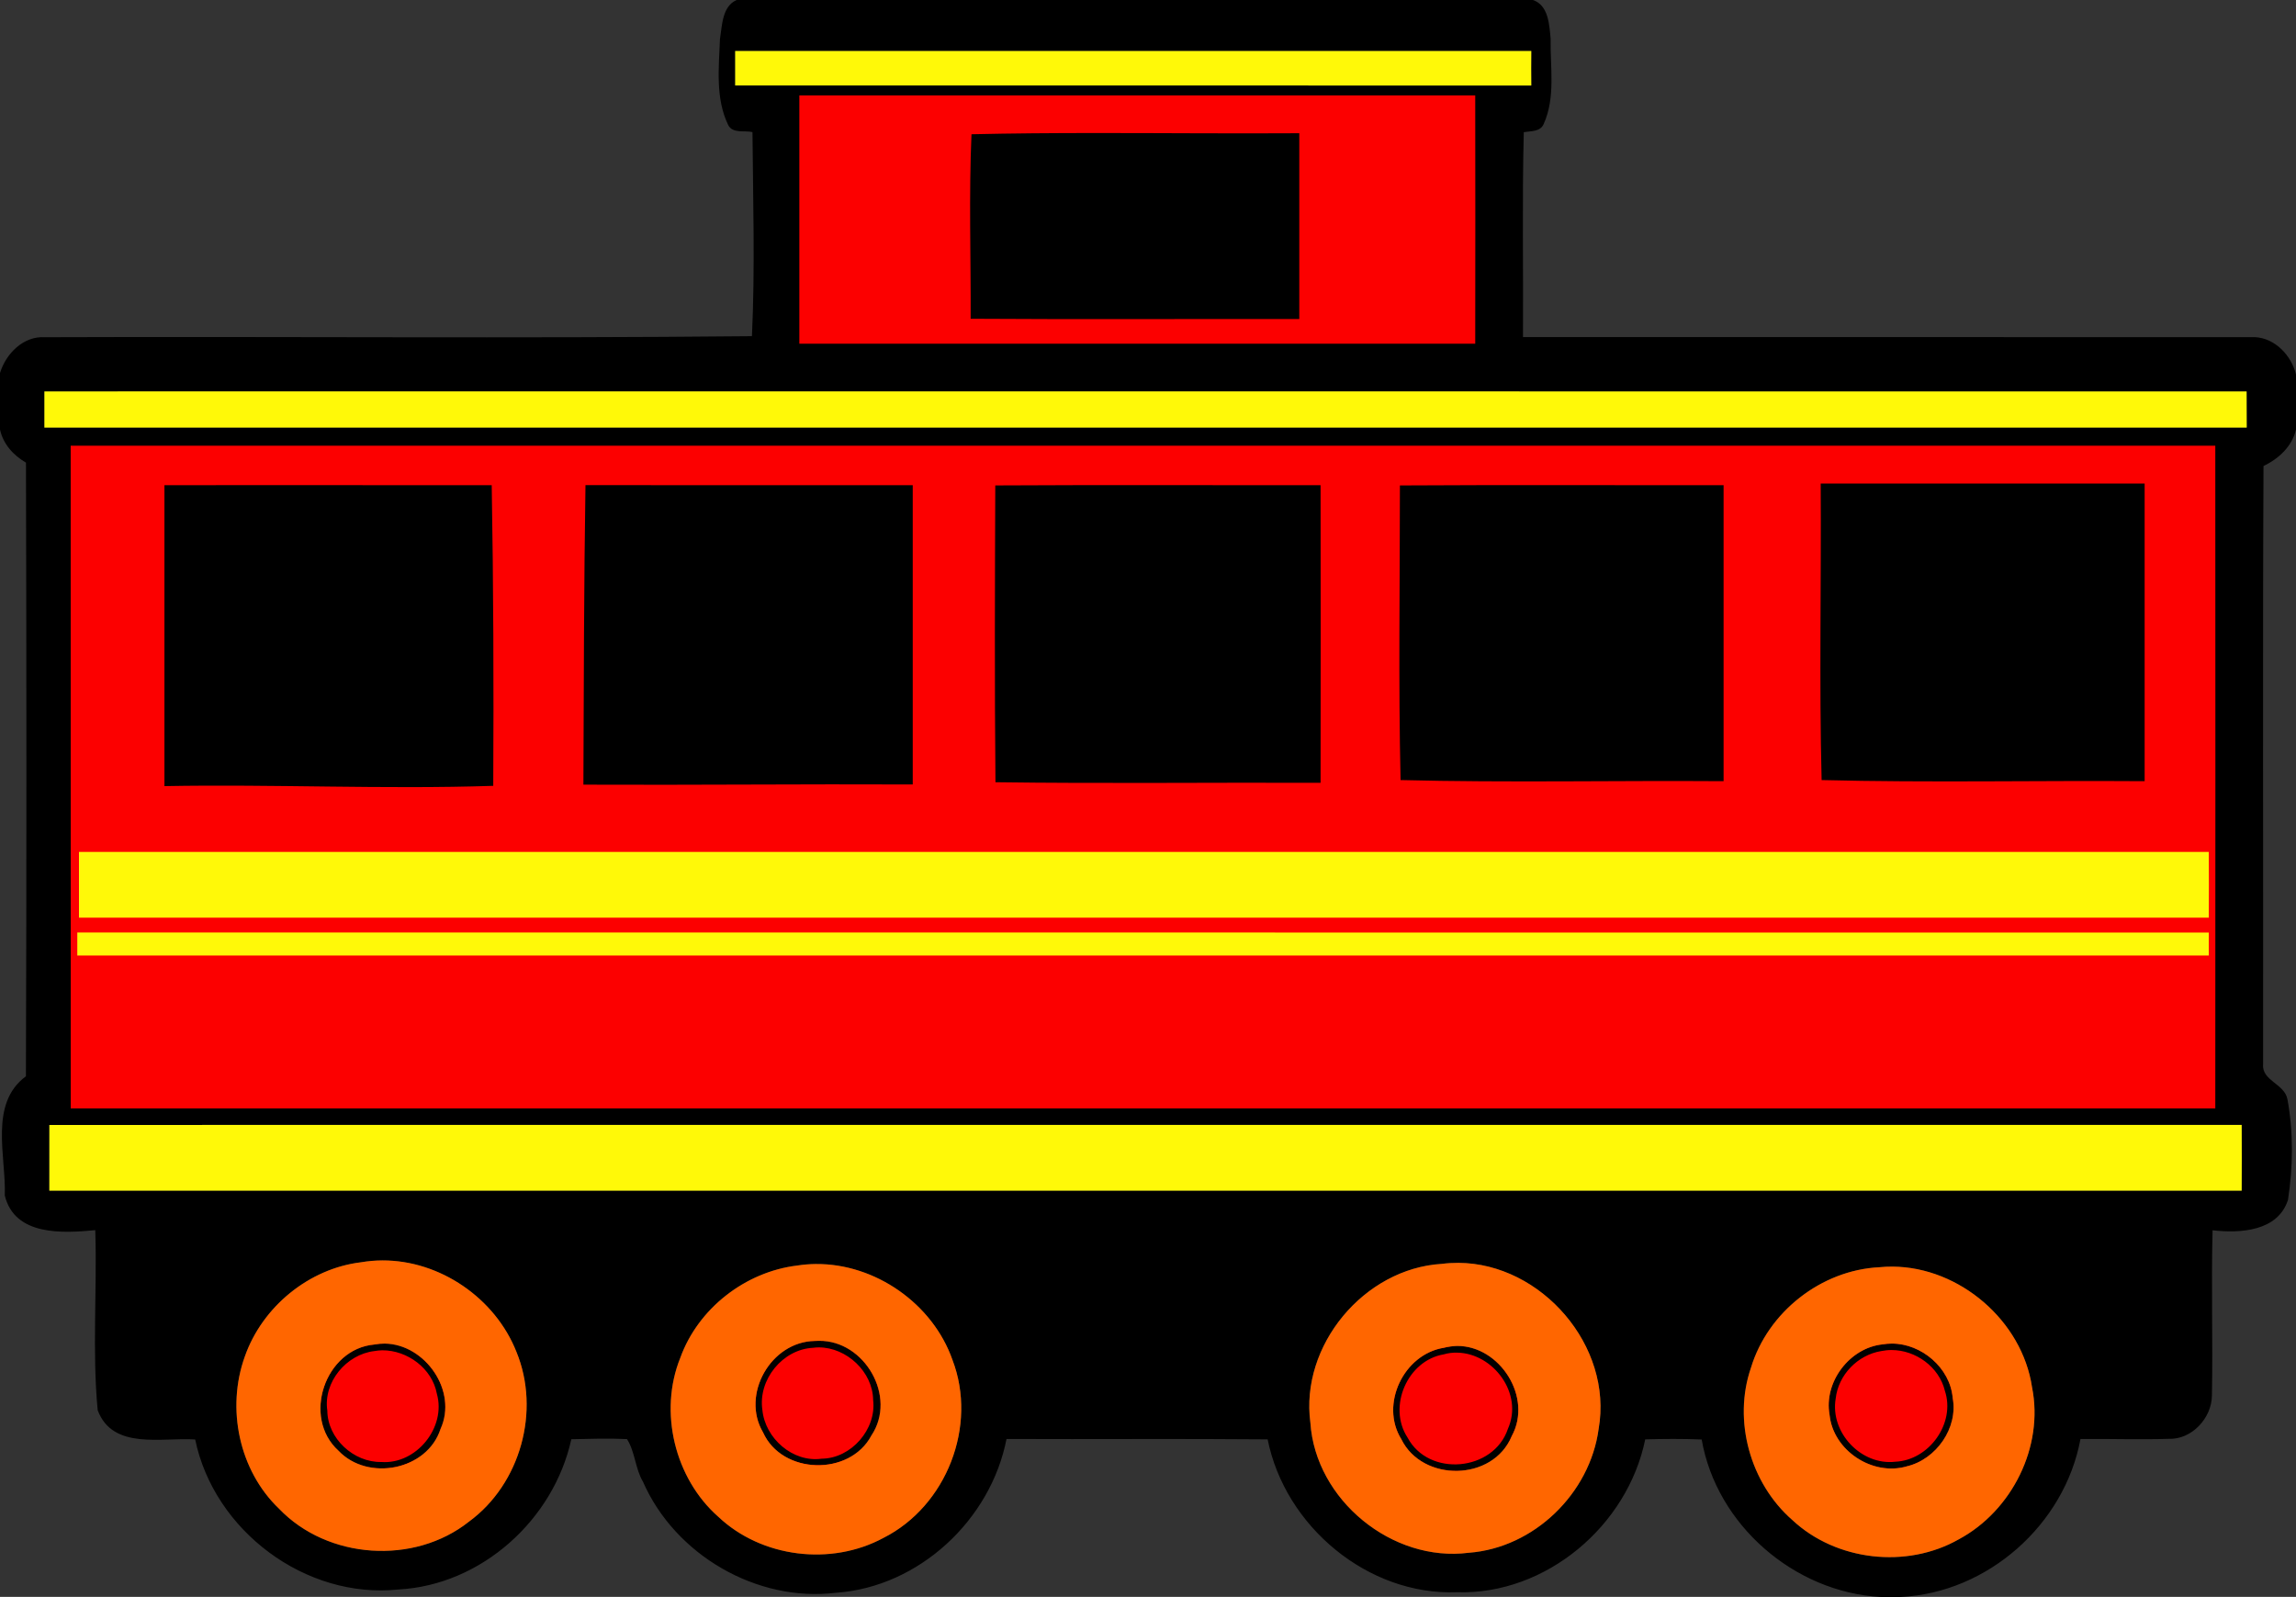 <?xml version="1.0" encoding="UTF-8" standalone="no"?>
<svg xmlns:rdf="http://www.w3.org/1999/02/22-rdf-syntax-ns#" xmlns="http://www.w3.org/2000/svg" height="971pt" width="1396pt" version="1.1" xmlns:cc="http://creativecommons.org/ns#" xmlns:dc="http://purl.org/dc/elements/1.1/" viewBox="0 0 1396 971">
<rect x="0" y="0" width="1396" height="971" fill="#333333" stroke="none"/>
<g>
<path d="m486.01 54.01c-6.054 1.757-4.03 9.861-3.818 14.527-0.436 48.112-0.074 96.308-0.182 144.45 139.66 0.012 279.32 0.012 418.98 0 0.012-52.993 0.012-105.99 0-158.98-138.33-0.012-276.65-0.012-414.98 0zm179.24 30.877c40.248-0.009 80.496 0.345 120.74 0.141 0.01 34.986 0.01 69.973 0 104.96-63.938-0.078-127.88 0.232-191.81-0.143 0.052-34.754-0.967-69.6 0.354-104.29 23.569-0.501 47.143-0.651 70.717-0.666zm-622.24 182.12c-6.055 1.757-4.028 9.861-3.818 14.527-0.433 132.11-0.071 264.31-0.182 396.45 437.33 0.01 874.65 0.01 1312 0 0.01-136.99 0.01-273.99 0-410.98-435.99-0.01-871.99-0.01-1308 0zm1257 31c0.01 57.654 0.01 115.31 0 172.96-62.815-0.375-125.64 0.887-188.45-0.562-1.332-57.458-0.179-114.93-0.514-172.4 62.987-0.012 125.97-0.012 188.96 0zm-375.01 0.961c39.671 0.001 79.341 0.072 119.01 0.041 0.012 57.32 0.012 114.64 0 171.96-62.813-0.375-125.64 0.887-188.44-0.562-1.245-57.076-0.377-114.17-0.381-171.25 23.27-0.133 46.54-0.174 69.811-0.188zm-245.62 0.002c39.876 0.005 79.751 0.073 119.63 0.039 0.012 57.656 0.012 115.31 0 172.97-63.245-0.201-126.49 0.492-189.73-0.303-0.519-57.507-0.301-115.02-0.092-172.53 23.4-0.127 46.799-0.163 70.199-0.178zm-430.12 0.03c15.271 0.01 30.543 0.019 45.814 0.029 0.976 58.297 1.166 116.61 0.881 174.91-63.97 1.905-127.96-1.022-191.94-0.01-0.012-58.305-0.012-116.61 0-174.92 48.413-0.01 96.827-0.014 145.24-0.014zm301.74 0.014c0.01 57.989 0.01 115.98 0 173.97-64.078-0.242-128.16 0.39-192.23 0.139 0.232-58.039 0.334-116.08 1.195-174.12 63.68 0.003 127.36 0.007 191.04 0.01zm-53.96 516.29c-23.458-0.811-43.123 24.415-36.693 46.994 4.309 19.425 25.685 33.115 45.121 28.064 20.924-3.803 34.871-27.695 28.172-47.846-4.517-15.698-20.156-27.674-36.6-27.213zm652.21 1.572c-21.346-0.226-39.939 20.352-37.42 41.6 1.76 22.099 25.562 39.689 47.174 33.447 21.938-4.969 35.779-31.857 25.73-52.346-5.771-13.816-20.581-23.091-35.484-22.701zm-917.36 0.205c-21.479-0.403-40.675 21.145-36.75 42.588 1.363 21.955 25.354 38.019 46.322 32.551 21.527-4.763 35.58-30.536 26.619-51.012-5.417-14.555-20.757-24.502-36.191-24.127zm653.1 1.387c-20.255-0.363-38.103 17.787-37.996 37.918-0.437 18.411 14.022 36.197 32.711 37.805 18.108 2.443 37.763-8.944 42.17-27.199 7.755-23.12-12.917-49.195-36.885-48.523z" fill="#fc0000"/>
<path d="m559.88 0c-11.13 4.838-11.05 19.613-12.7 29.738-0.83 21.638-3.54 45.249 6.32 65.399 3.45 6.613 12.52 3.8 18.39 5.273 0.43 51.51 1.99 104.16-0.4 155.1-178.51 1.8-358.42 0.13-537.45 0.8-16.253-1.03-29.615 12.54-34.04 27.24v42.91c2.425 11.09 10.113 19.59 19.738 25.16 0.413 155.47 0.486 310.95-0.039 466.42-28.312 20.85-14.937 61.15-16.062 90.61 7.562 31.01 44.338 28.66 68.763 26.35 1.5 45.56-2.449 91.5 1.838 136.8 11.375 30.7 49.272 20.5 74.102 22.3 14.36 69.3 83.81 121.5 154.59 114 63.11-3.4 117.89-53.1 131.29-114.2 14.09-0.3 28.21-0.8 42.31-0.1 6.21 9.8 6.18 22.4 12.19 32.5 24.3 55.4 86.34 91.7 146.67 84.3 63.11-4.4 117.6-55.4 129.58-116.9 66.15 0.3 132.31-0.3 198.46 0.3 13.2 66 76.07 118.8 143.97 116.2 67.7 2 129.6-50.6 143-116.2 14.3-0.4 28.6-0.5 42.9 0.1 11.3 65 70.4 116.1 136 119.7h15.1c66.3-3.1 124.8-55.1 136.8-120.1 22.3-0.2 44.7 0.6 67-0.1 17.5 0.7 32.7-15.7 32.9-32.8 0.8-41.9-0.6-83.81 0.5-125.7 20.8 2.36 49.6 0.9 57.3-23.11 3.9-25.03 4.2-51.53-0.4-76.45-2.2-11.88-19.6-14.03-18.5-26.59 0.2-151.58-0.4-303.16 0.3-454.74 11.6-5.57 21.7-14.87 24.7-27.72v-41.85c-3.5-14.52-16-27.74-31.4-28.4-185.4 0-370.7 0.03-556.1-0.02 0.3-51.92-0.7-103.86 0.6-155.77 5.3-0.901 12.6-0.2 15.1-6.163 9.2-20.262 4.9-43.388 5.3-64.9-1-10.3-1.5-25.45-13.5-29.387h-605.12zm301.37 38.75c100.83 0 201.65 0.007 302.55 0.025-0.1 8.738-0.1 17.476 0 26.213-201.71 0.013-403.39 0.024-605.05-0.013 0-8.738-0.01-17.476 0-26.213 100.83-0.007 201.67-0.012 302.5-0.012zm-253.74 33.762c171.24-0.025 342.49-0.025 513.69 0 0.1 62.908 0.1 125.82 0 188.73-171.2 0.02-342.45 0.02-513.69 0-0.02-62.91-0.02-125.82 0-188.73zm224.05 28.598c-31.17 0.01-62.28 0.22-93.21 0.93-2.01 46-0.46 93.62-0.64 140.24 83.25 0.55 166.52 0.07 249.78 0.21 0.02-47.08 0.01-94.15 0-141.23-51.85 0.33-103.98-0.18-155.93-0.15zm39.06 196.39c278.98-0.01 557.88 0 836.88 0.03v27.46c-557.9 0.01-1115.8 0.03-1673.8-0.02 0.05-9.16 0.038-18.31 0.05-27.46 278.96 0 557.92-0.01 836.87-0.01zm-816.86 41.26c543.33-0.01 1086.6-0.02 1629.9 0 0.1 167.91 0.1 335.82 0 503.73-543.3 0.01-1086.6 0.02-1629.9 0-0.051-167.91-0.063-335.82-0.038-503.73zm1330 28.75c0.5 75.04-1.2 150.83 0.7 225.39 81.1 2.04 163.8 0.26 245.5 0.84v-226.23c-82.1-0.02-164.2-0.02-246.2 0zm-196.8 1.21c-41-0.03-82 0-123 0.25 0 74.54-1.2 149.86 0.5 223.93 81.1 2.04 163.8 0.26 245.5 0.84v-224.98c-41 0.06-82-0.02-123-0.04zm-306.89 0c-41.21-0.02-82.42 0-123.64 0.24-0.28 75.19-0.58 150.4 0.14 225.58 82.3 1.12 164.77 0.12 247.09 0.45 0.1-75.41 0.1-150.82 0-226.23-41.17 0.06-82.39-0.01-123.59-0.04zm-630.73 0.02c-41.46 0.01-82.91 0.02-124.37 0.02-0.02 76.24-0.02 152.49 0 228.73 83.3-1.54 166.74 2.52 249.9-0.21 0.41-76.18 0.15-152.34-1.16-228.49-41.46-0.05-82.91-0.05-124.37-0.05zm195.63 0.01c-1.19 75.86-1.27 151.74-1.58 227.63 83.23 0.38 166.91-0.52 250.31-0.14 0.02-75.83 0.01-151.65 0-227.48-82.91-0.02-165.82-0.01-248.73-0.01zm425.62 486.25c277.67-0.01 555.37 0 833.07 0.01 0.1 16.65 0.1 33.3 0 49.96-555.4 0.04-1110.8 0.03-1666.2 0.02-0.038-16.66-0.037-33.31 0.025-49.96 277.7-0.02 555.4-0.03 833.1-0.03zm-579.95 103c43.75-0.12 85.72 28.7 101.83 69.5 18.43 44.8 3.12 100.3-36.02 129-41.71 33.2-107.55 28.8-144.42-9.8-30.45-29.1-40.19-76.3-25.98-115.7 13.21-37.66 48.62-66.86 88.44-71.61 5.38-0.92 10.78-1.37 16.15-1.39zm817.82 1.85c62.9 0.4 117.6 63.05 106.5 126.25-6.6 49-49.1 90.4-98.7 94.1-58.1 7.5-116.47-40.1-120.37-98.8-7.94-58.7 40.77-117.26 99.87-120.78 4.2-0.54 8.5-0.79 12.7-0.77zm-488.55 0.89c45.16-0.44 88.94 30.05 103.95 72.86 19.25 50.2-4.53 111.1-52.45 135.3-39.75 21.5-92.61 15.1-125.56-16.1-33.1-29.2-45.4-79.8-28.83-120.8 13.54-37.5 49.39-65.36 88.85-70.11 4.67-0.73 9.36-1.11 14.04-1.15zm818.55 1.97c50.8 0.4 98.4 41.09 105.9 91.69 9.1 45.3-15.3 93.9-55.7 115.6-39.6 22.5-93.2 16.5-126.5-14.7-32-27.9-45.3-75.6-31.4-115.8 12.8-42.24 53.3-74.12 97.5-76.32 3.4-0.34 6.8-0.5 10.2-0.47zm-815.94 56.39c-1.11 0-2.24 0-3.37 0.1-33.33 0.6-56.18 40.7-39.26 69.5 14.57 32.2 65.81 33.5 82.36 2.4 19.75-29.6-5.16-72.3-39.73-72zm815.34 2.1c-2.4 0-4.7 0.2-7.1 0.6-25 2.6-44.8 28.6-40.3 53.5 2.7 27.2 32.7 46.9 58.8 39.2 22.3-5.3 39.1-29.2 34.8-52.1-2-22.8-23.7-41.2-46.2-41.2zm-1145.4 0c-2.6 0-5.24 0.2-7.9 0.7-37.55 3.3-55.41 55.3-27.27 80.8 22.41 23.5 67.25 14.9 77.51-16.6 13.22-29-11.69-64.4-42.34-64.9zm814.99 1.8c-3.3 0.1-6.7 0.5-10.2 1.4-30.3 4.9-48.7 42.8-32.3 69.4 16.2 33 69.7 32.2 84-2.3 16.1-29.6-9.1-68.6-41.5-68.5zm-485.14 1.1c21.16 0 41.04 18.6 41.29 40 2.66 22.2-16.66 44.4-39.09 44.6-21.97 3.1-43.05-15.5-45.1-37.1-3.37-22.9 15.32-46.1 38.65-47.2 1.42-0.2 2.84-0.3 4.25-0.3zm815.24 2c18.4 0 36.2 12.8 40.6 31 8.2 24.7-12 52.8-37.7 53.9-25.9 3-49.7-22.2-45.3-48 2-18 16.7-33.2 34.6-36.1 2.6-0.5 5.2-0.8 7.8-0.8zm-1147.1 0.2c19.16-0.1 38.03 13.8 41.56 33 7.3 25.6-15.62 53.9-42.21 51.9-20.98 0.4-40.86-17.8-41.04-39.1-3.18-21.6 14.44-42.7 35.75-45.2 1.98-0.4 3.96-0.5 5.94-0.6zm816.99 1.8c27.4 0.4 50.6 31.1 38.6 57.9-10.8 32.4-60.2 37-76.3 6.6-15.3-23.4 0-58.6 27.5-63.2 3.4-1 6.8-1.4 10.2-1.3z" transform="scale(.8)"/>
<path d="m861.25 38.75c-100.83 0-201.67 0.005-302.5 0.012-0.01 8.737 0 17.475 0 26.213 201.66 0.037 403.34 0.026 605.05 0.013-0.1-8.737-0.1-17.475 0-26.213-100.9-0.018-201.72-0.025-302.55-0.025zm9.37 258.75c-278.95 0-557.91 0.01-836.87 0.01-0.012 9.15 0 18.3 0 27.46 557.91 0.05 1115.8 0.03 1673.8 0.02-0.1-9.16-0.1-18.31-0.1-27.46-279-0.03-557.9-0.04-836.88-0.03zm-1.24 350c-269.79 0-539.57 0.01-809.36 0.03-0.057 16.63-0.057 33.29 0.005 49.94 539.56 0.04 1079.2 0.04 1618.7 0 0.1-16.65 0.1-33.31 0-49.94-269.8-0.02-539.5-0.03-809.32-0.03zm-810.63 61.26c-0.012 5.83 0 11.61 0 17.46 540 0.04 1080 0.03 1620 0.02 0-5.83-0.1-11.68 0-17.46-540-0.04-1080-0.04-1620-0.02zm811.88 146.24c-277.7 0-555.4 0.01-833.1 0.03-0.067 16.65-0.068 33.3-0.018 49.96 555.41 0.01 1110.8 0.02 1666.2-0.02 0.1-16.66 0.1-33.31 0-49.96-277.7-0.01-555.4-0.02-833.07-0.01z" transform="scale(.8)" fill="#fff908"/>
<path d="m290.68 958c-5.37 0.02-10.77 0.47-16.15 1.39-39.82 4.75-75.23 33.95-88.44 71.61-14.21 39.4-4.47 86.6 25.98 115.7 36.87 38.6 102.71 43 144.42 9.8 39.14-28.7 54.45-84.2 36.02-129-16.11-40.8-58.08-69.62-101.83-69.5zm817.82 1.85c-4.2-0.02-8.5 0.23-12.7 0.77-59.1 3.52-107.81 62.08-99.87 120.78 3.9 58.7 62.27 106.3 120.37 98.8 49.6-3.7 92.1-45.1 98.7-94.1 11.1-63.2-43.6-125.85-106.5-126.25zm-488.55 0.89c-4.68 0.04-9.37 0.42-14.04 1.15-39.46 4.75-75.31 32.61-88.85 70.11-16.57 41-4.27 91.6 28.83 120.8 32.95 31.2 85.81 37.6 125.56 16.1 47.92-24.2 71.7-85.1 52.45-135.3-15.01-42.81-58.79-73.3-103.95-72.86zm818.55 1.97c-3.4-0.03-6.8 0.13-10.2 0.47-44.2 2.2-84.7 34.08-97.5 76.32-13.9 40.2-0.6 87.9 31.4 115.8 33.3 31.2 86.9 37.2 126.5 14.7 40.4-21.7 64.8-70.3 55.7-115.6-7.5-50.6-55.1-91.29-105.9-91.69zm-815.94 56.39c34.57-0.3 59.48 42.4 39.73 72-16.55 31.1-67.79 29.8-82.36-2.4-16.92-28.8 5.93-68.9 39.26-69.5 1.13-0.1 2.26-0.1 3.37-0.1zm815.34 2.1c22.5 0 44.2 18.4 46.2 41.2 4.3 22.9-12.5 46.8-34.8 52.1-26.1 7.7-56.1-12-58.8-39.2-4.5-24.9 15.3-50.9 40.3-53.5 2.4-0.4 4.7-0.6 7.1-0.6zm-1145.4 0c30.65 0.5 55.56 35.9 42.34 64.9-10.26 31.5-55.1 40.1-77.51 16.6-28.14-25.5-10.28-77.5 27.27-80.8 2.66-0.5 5.3-0.7 7.9-0.7zm814.99 1.8c32.4-0.1 57.6 38.9 41.5 68.5-14.3 34.5-67.8 35.3-84 2.3-16.4-26.6 2-64.5 32.3-69.4 3.5-0.9 6.9-1.3 10.2-1.4z" transform="scale(.8)" fill="#f60"/>
</g>
</svg>
